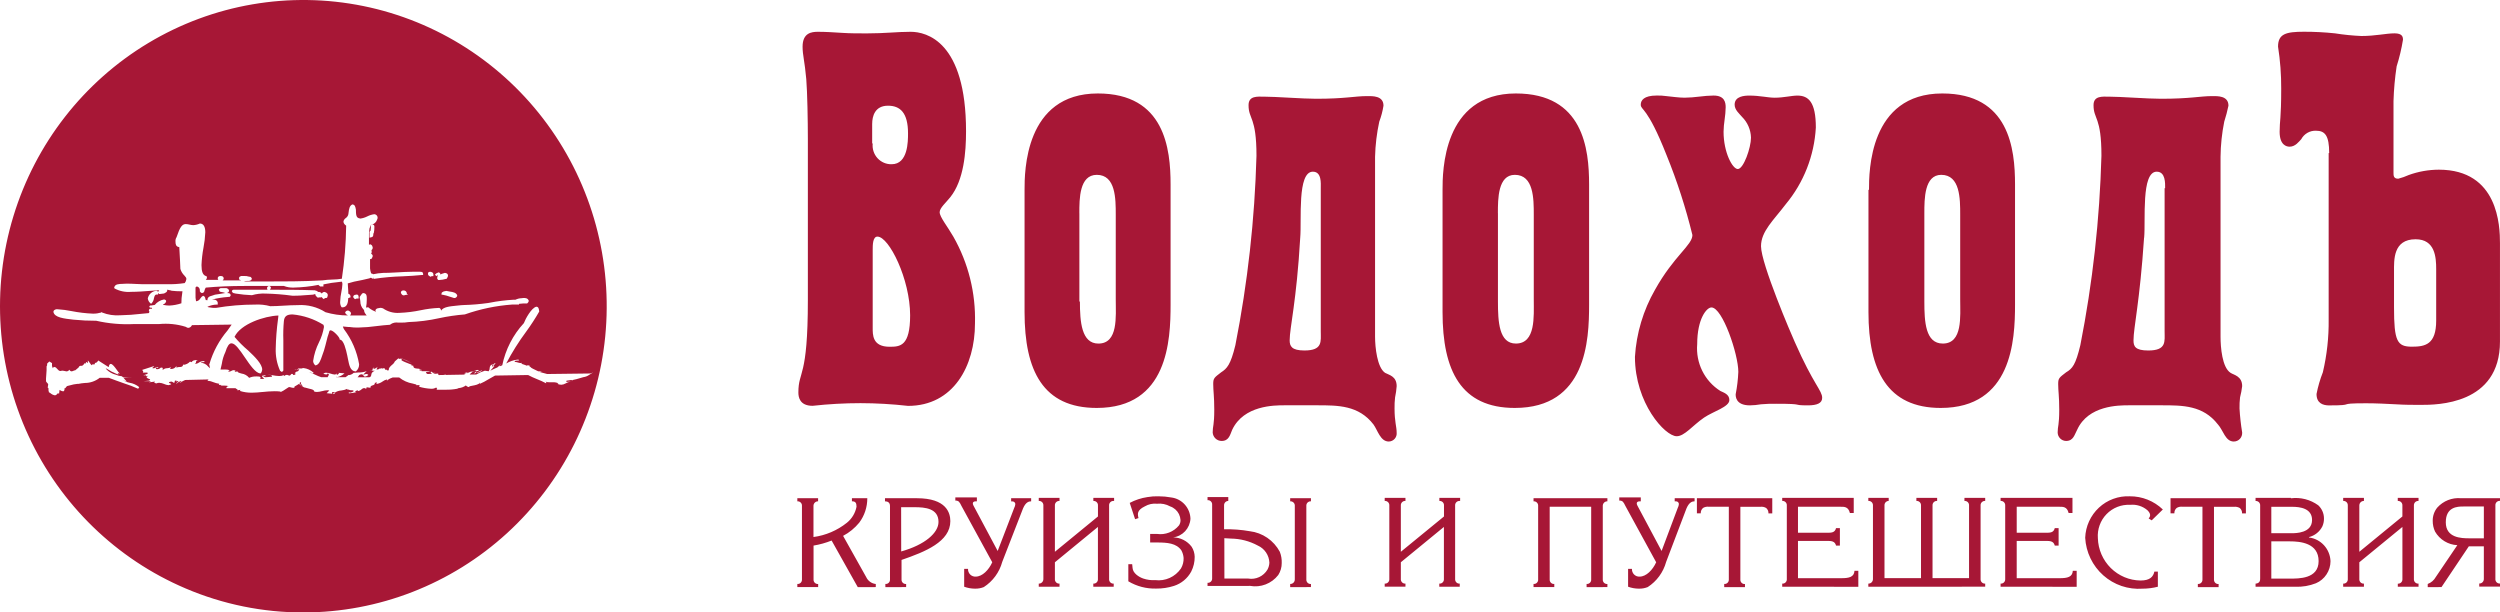 <?xml version="1.0" encoding="UTF-8"?>
<svg xmlns="http://www.w3.org/2000/svg" width="249" height="61" viewBox="0 0 249 61" fill="none">
  <path d="M18.497 58.613C11.59 55.679 6.01 50.26 2.839 43.407C-0.332 36.553 -0.867 28.755 1.338 21.526C3.542 14.296 8.33 8.152 14.77 4.286C21.211 0.419 28.845 -0.893 36.19 0.602C43.535 2.098 50.068 6.296 54.519 12.381C58.971 18.465 61.024 26.003 60.279 33.529C59.535 41.056 56.047 48.035 50.492 53.111C44.936 58.188 37.711 60.999 30.218 61C26.192 61.006 22.206 60.194 18.497 58.613ZM4.693 36.218V36.38L4.639 36.49V36.872C4.638 37.021 4.628 37.17 4.61 37.319C4.595 37.441 4.586 37.565 4.584 37.689V37.961C4.584 38.015 4.625 38.057 4.672 38.104C4.73 38.154 4.775 38.217 4.803 38.288C4.8 38.326 4.793 38.364 4.784 38.401C4.765 38.471 4.754 38.543 4.749 38.616C4.764 38.615 4.778 38.619 4.79 38.626C4.802 38.633 4.812 38.643 4.819 38.655C4.834 38.693 4.841 38.734 4.838 38.774C4.835 38.814 4.823 38.854 4.803 38.889H4.857V39.052C4.915 39.086 4.973 39.128 5.029 39.166C5.152 39.274 5.302 39.346 5.463 39.374C5.517 39.374 5.569 39.356 5.611 39.322L5.774 39.161L5.882 39.214L5.934 38.833C6.032 38.911 6.15 38.96 6.273 38.976C6.293 38.977 6.312 38.974 6.33 38.967C6.348 38.959 6.364 38.948 6.377 38.934C6.401 38.895 6.418 38.851 6.425 38.806C6.432 38.76 6.431 38.714 6.42 38.669C6.43 38.674 6.441 38.677 6.452 38.677C6.499 38.677 6.537 38.624 6.577 38.569C6.605 38.521 6.644 38.48 6.69 38.45L7.337 38.287L7.713 38.232H7.822C8.03 38.188 8.241 38.159 8.453 38.144C8.987 38.144 9.506 37.964 9.927 37.632H10.846C11.256 37.793 11.808 37.988 12.342 38.178C12.826 38.33 13.3 38.511 13.761 38.722L13.869 38.559C13.594 38.333 13.265 38.183 12.915 38.124C12.664 38.07 12.422 37.978 12.198 37.85L12.629 38.014C12.576 37.959 12.522 37.892 12.47 37.828C12.418 37.76 12.363 37.694 12.304 37.632H13.368C12.995 37.634 12.623 37.616 12.252 37.577L12.139 37.477L11.814 37.422C11.726 37.389 11.636 37.357 11.552 37.327C11.206 37.244 10.889 37.071 10.632 36.823L10.524 36.661C10.66 36.73 10.791 36.806 10.918 36.89C11.04 36.977 11.172 37.047 11.312 37.099C11.475 37.183 11.644 37.256 11.817 37.315L11.733 37.202H11.754H11.762L11.709 37.148L11.871 37.202H11.929C11.818 37.092 11.719 36.971 11.634 36.84C11.431 36.56 11.202 36.246 11.029 36.246C10.95 36.246 10.897 36.308 10.848 36.438C10.864 36.456 10.871 36.467 10.87 36.478C10.868 36.489 10.857 36.499 10.84 36.511C10.824 36.523 10.809 36.535 10.795 36.548C10.518 36.38 10.179 36.162 9.786 35.905L9.744 35.877L9.77 35.895V35.949L9.716 36.003L9.609 36.111C9.58 36.133 9.544 36.143 9.508 36.139C9.476 36.139 9.447 36.139 9.447 36.166V36.276C9.419 36.288 9.389 36.293 9.359 36.292H9.267C9.236 36.288 9.205 36.295 9.178 36.313C9.152 36.33 9.133 36.356 9.124 36.386C9.112 36.386 9.077 36.334 9.019 36.254L8.948 36.151C8.865 36.03 8.785 35.917 8.753 35.917C8.746 35.917 8.74 35.926 8.74 35.945C8.758 36.018 8.763 36.094 8.757 36.169C8.748 36.169 8.738 36.158 8.726 36.144C8.709 36.12 8.687 36.099 8.662 36.084C8.636 36.069 8.608 36.059 8.579 36.055L8.525 36.217C8.501 36.197 8.472 36.185 8.441 36.181C8.411 36.181 8.395 36.207 8.374 36.245C8.346 36.298 8.305 36.343 8.256 36.377C8.239 36.396 8.219 36.411 8.196 36.421C8.174 36.431 8.149 36.436 8.124 36.436C8.106 36.437 8.087 36.437 8.069 36.436C8.05 36.434 8.03 36.434 8.011 36.436C7.956 36.436 7.896 36.457 7.821 36.609L7.496 36.881C7.428 36.886 7.362 36.905 7.302 36.937C7.248 36.965 7.19 36.982 7.13 36.987C7.048 36.987 6.976 36.935 6.904 36.825C6.874 36.876 6.832 36.918 6.781 36.947C6.73 36.976 6.672 36.99 6.614 36.989C6.545 36.982 6.477 36.968 6.411 36.946C6.348 36.929 6.283 36.919 6.218 36.916C6.196 36.915 6.174 36.918 6.152 36.924C6.111 36.942 6.066 36.952 6.021 36.953C5.883 36.953 5.791 36.851 5.674 36.719C5.637 36.68 5.601 36.639 5.56 36.597L5.394 36.548C5.392 36.546 5.389 36.544 5.386 36.542C5.383 36.541 5.379 36.54 5.376 36.54C5.355 36.54 5.334 36.571 5.313 36.603C5.292 36.635 5.271 36.668 5.25 36.668C5.244 36.667 5.238 36.664 5.233 36.66V36.548L5.18 36.494V36.164L4.91 36.002L4.693 36.218ZM33.13 39.214H33.236L33.182 39.268C33.228 39.255 33.272 39.237 33.314 39.214H33.341H33.334H33.32C33.347 39.195 33.361 39.176 33.361 39.158C33.361 39.15 33.359 39.142 33.356 39.135C33.352 39.127 33.348 39.121 33.341 39.115C33.531 38.983 33.753 38.907 33.982 38.894C34.19 38.873 34.392 38.818 34.583 38.732L34.637 38.842L34.743 38.788C34.797 38.87 34.903 38.87 35.006 38.87C35.108 38.87 35.202 38.87 35.229 38.951C35.127 39.039 35 39.092 34.867 39.105C34.849 39.106 34.831 39.102 34.815 39.094C34.81 39.091 34.805 39.086 34.801 39.08C34.798 39.074 34.797 39.067 34.797 39.06C34.743 39.097 34.717 39.125 34.722 39.143C34.727 39.162 34.76 39.171 34.822 39.171C35.051 39.154 35.278 39.117 35.5 39.06C35.414 39.045 35.368 39.028 35.368 39.006C35.368 38.983 35.48 38.918 35.572 38.881C35.606 38.866 35.638 38.854 35.659 38.844L35.605 38.952C35.758 38.947 35.903 38.884 36.012 38.776C36.078 38.707 36.166 38.663 36.261 38.651C36.336 38.657 36.408 38.686 36.467 38.734L36.52 38.571L36.898 38.625C36.87 38.462 36.995 38.419 37.114 38.381C37.234 38.342 37.356 38.299 37.331 38.136C37.386 38.111 37.444 38.095 37.503 38.089C37.522 38.089 37.534 38.094 37.539 38.104C37.545 38.116 37.539 38.137 37.52 38.169C37.502 38.2 37.503 38.194 37.497 38.206C37.49 38.218 37.469 38.244 37.471 38.248C37.478 38.25 37.484 38.25 37.49 38.248C37.72 38.212 37.938 38.121 38.126 37.983C38.243 37.895 38.377 37.833 38.52 37.801C38.539 37.801 38.558 37.806 38.574 37.816L38.52 37.87L38.629 37.925L38.575 37.87L38.587 37.862C38.745 37.743 38.923 37.654 39.112 37.597H39.76C40.153 37.913 40.62 38.122 41.116 38.205C41.247 38.238 41.371 38.271 41.486 38.305L41.432 38.36H41.809C41.789 38.381 41.774 38.407 41.764 38.435C41.755 38.463 41.752 38.493 41.755 38.523C42.141 38.634 42.538 38.7 42.938 38.722C43.12 38.733 43.302 38.686 43.457 38.588C43.45 38.61 43.474 38.638 43.497 38.667C43.521 38.697 43.555 38.736 43.543 38.767C43.532 38.797 43.48 38.82 43.386 38.833C43.556 38.816 43.742 38.815 43.867 38.815H44.114H44.388C44.773 38.823 45.159 38.791 45.538 38.719L45.647 38.666L45.706 38.654C45.956 38.629 46.196 38.538 46.401 38.389C46.441 38.436 46.491 38.475 46.547 38.503C46.602 38.531 46.663 38.548 46.725 38.552C46.723 38.547 46.722 38.541 46.722 38.535C46.722 38.53 46.723 38.524 46.725 38.519C46.754 38.47 46.892 38.444 47.068 38.413C47.341 38.362 47.68 38.299 47.802 38.116C47.828 38.144 47.802 38.17 47.783 38.191C47.763 38.213 47.763 38.211 47.764 38.218C47.766 38.224 47.779 38.226 47.802 38.226C48.096 38.099 48.379 37.95 48.65 37.779C48.865 37.646 49.088 37.522 49.306 37.407L52.598 37.353C52.888 37.506 53.185 37.643 53.489 37.763C53.794 37.882 54.092 38.018 54.381 38.171C54.389 38.171 54.397 38.169 54.403 38.163C54.409 38.158 54.413 38.15 54.414 38.142C54.416 38.113 54.408 38.085 54.392 38.061C54.376 38.037 54.353 38.019 54.326 38.01C54.454 38.058 54.59 38.08 54.727 38.075H54.908H55.079C55.266 38.066 55.452 38.102 55.623 38.179L55.514 38.234C55.638 38.287 55.772 38.317 55.908 38.321C56.059 38.314 56.206 38.268 56.334 38.189C56.543 38.074 56.771 37.998 57.006 37.965C56.943 37.969 56.881 37.979 56.821 37.994C56.726 38.016 56.63 38.03 56.533 38.035C56.444 38.035 56.394 38.011 56.377 37.962C56.405 37.931 56.444 37.912 56.486 37.908C56.549 37.904 56.612 37.894 56.673 37.88C56.735 37.864 56.798 37.855 56.861 37.852C56.891 37.848 56.921 37.851 56.949 37.861C56.977 37.87 57.003 37.886 57.024 37.906V37.852C57.289 37.801 57.55 37.734 57.806 37.651L58.049 37.58L58.121 37.561C58.309 37.536 58.489 37.467 58.647 37.361L59.078 37.089C59.035 37.111 58.991 37.129 58.946 37.144C58.901 37.158 58.857 37.177 58.815 37.198L54.498 37.252C54.367 37.224 54.225 37.183 54.092 37.142C53.959 37.101 53.829 37.063 53.698 37.035H53.76C53.808 37.035 53.854 37.035 53.891 37.035C53.928 37.035 53.953 37.035 53.961 37.023C53.881 36.995 53.797 36.979 53.713 36.977C53.68 36.977 53.647 36.98 53.615 36.986L53.363 36.864C53.18 36.782 53.001 36.689 52.827 36.588H52.935C52.834 36.553 52.732 36.512 52.73 36.471C52.73 36.454 52.743 36.44 52.773 36.424C52.715 36.401 52.653 36.387 52.591 36.383C52.541 36.385 52.493 36.399 52.45 36.424C52.412 36.393 52.367 36.373 52.319 36.364C52.273 36.352 52.23 36.336 52.187 36.316C52.187 36.316 52.181 36.316 52.169 36.309C52.114 36.295 51.964 36.258 51.938 36.189C51.934 36.178 51.933 36.165 51.935 36.154C51.937 36.142 51.942 36.131 51.95 36.121C51.919 36.148 51.879 36.161 51.838 36.158C51.754 36.152 51.671 36.134 51.591 36.107C51.487 36.071 51.379 36.05 51.269 36.044C51.263 36.034 51.26 36.022 51.26 36.01C51.26 35.998 51.263 35.986 51.269 35.975C51.298 35.924 51.42 35.918 51.532 35.913C51.615 35.913 51.688 35.905 51.695 35.88C51.701 35.855 51.686 35.849 51.654 35.826C51.614 35.82 51.574 35.818 51.533 35.818C51.138 35.865 50.757 35.998 50.416 36.206C51 35.09 51.67 34.023 52.42 33.013C52.884 32.377 53.313 31.716 53.705 31.033C53.702 30.924 53.682 30.816 53.643 30.713C53.629 30.665 53.599 30.622 53.559 30.592C53.518 30.562 53.468 30.547 53.418 30.548C52.931 30.658 52.333 31.761 52.178 32.183C51.093 33.356 50.348 34.809 50.025 36.381H50.017C49.936 36.43 49.847 36.465 49.754 36.486C49.754 36.421 49.81 36.376 49.854 36.34C49.899 36.304 49.915 36.291 49.915 36.268C49.856 36.325 49.794 36.379 49.73 36.429C49.662 36.481 49.599 36.537 49.538 36.596C49.262 36.707 49.036 36.822 48.836 36.924L49.267 36.431C49.222 36.468 49.165 36.487 49.107 36.485L49.37 36.16C49.1 36.214 49.1 36.377 49.1 36.485C49.065 36.485 49.029 36.485 48.992 36.485L49.1 36.267C48.802 36.367 48.789 36.505 48.773 36.665C48.772 36.777 48.736 36.886 48.669 36.977L48.291 36.922C47.99 37.015 47.7 37.143 47.428 37.303H46.78C46.928 37.109 47.138 36.975 47.374 36.922C47.384 36.928 47.392 36.935 47.398 36.944C47.404 36.954 47.407 36.964 47.408 36.975C47.408 37.043 47.285 37.127 47.22 37.172C47.205 37.18 47.191 37.19 47.178 37.202C47.19 37.202 47.202 37.2 47.212 37.195C47.253 37.185 47.302 37.176 47.358 37.163C47.6 37.113 47.934 37.046 48.015 36.869L47.421 37.141C47.396 37.079 47.392 37.036 47.409 37.008C47.427 36.98 47.478 36.966 47.532 36.958C47.586 36.95 47.663 36.938 47.691 36.869C47.656 36.852 47.618 36.842 47.579 36.843C47.475 36.852 47.374 36.882 47.282 36.932C47.175 36.988 47.057 37.021 46.937 37.031L46.99 36.978C46.779 37.057 46.683 37.1 46.596 37.14L46.465 37.198C46.482 37.186 46.569 37.137 46.569 37.087L46.3 37.141C46.276 37.165 46.267 37.182 46.271 37.194C46.275 37.206 46.292 37.21 46.321 37.21C46.35 37.209 46.379 37.206 46.408 37.202H46.46C46.395 37.231 46.313 37.264 46.197 37.311L44.366 37.344L44.407 37.304H44.392C44.337 37.302 44.282 37.316 44.236 37.345L43.71 37.356C43.699 37.345 43.687 37.335 43.675 37.325C43.639 37.298 43.618 37.282 43.647 37.213H43.626H43.546C43.429 37.214 43.313 37.223 43.198 37.239V37.23C43.198 37.219 43.191 37.203 43.172 37.181L43.222 37.19L43.383 37.136H43.12L43.051 37.072C43.033 37.058 43.016 37.042 42.999 37.026C42.923 37.026 42.888 37.034 42.88 37.051C42.872 37.068 42.897 37.095 42.925 37.125L42.935 37.136H42.891L42.944 37.144C42.974 37.17 42.993 37.206 42.999 37.244C42.971 37.236 42.94 37.232 42.91 37.233C42.866 37.233 42.822 37.237 42.779 37.243C42.735 37.248 42.691 37.252 42.648 37.252C42.537 37.252 42.479 37.217 42.46 37.136C42.431 37.107 42.419 37.084 42.425 37.069C42.432 37.055 42.507 37.036 42.588 37.031C42.675 37.038 42.763 37.018 42.838 36.973H42.029L41.983 36.965L42.029 36.919H42.012C41.924 36.926 41.837 36.906 41.76 36.864C41.76 36.822 41.783 36.8 41.829 36.8C41.899 36.808 41.967 36.83 42.029 36.864C41.899 36.762 41.738 36.709 41.574 36.714C41.355 36.694 41.164 36.675 41.164 36.426C41.09 36.422 41.017 36.404 40.949 36.372L41.003 36.319L40.841 36.264C40.079 35.979 39.983 35.893 39.978 35.853C39.978 35.835 39.989 35.824 40.003 35.814C40.018 35.803 40.025 35.796 40.024 35.786C40.023 35.775 40.015 35.767 39.995 35.754C39.973 35.742 39.949 35.73 39.926 35.721C39.883 35.735 39.839 35.742 39.794 35.742C39.742 35.742 39.702 35.727 39.693 35.704C39.684 35.68 39.693 35.678 39.703 35.665L39.328 35.993C39.267 36.133 39.169 36.253 39.044 36.34C38.861 36.505 38.671 36.674 38.733 36.871C38.696 36.884 38.657 36.892 38.617 36.893C38.589 36.895 38.562 36.886 38.54 36.869C38.532 36.862 38.526 36.854 38.523 36.844C38.519 36.835 38.517 36.825 38.517 36.815C38.489 36.826 38.459 36.832 38.429 36.833C38.367 36.833 38.353 36.795 38.339 36.755C38.324 36.715 38.31 36.67 38.241 36.67C38.149 36.682 38.059 36.713 37.979 36.761C37.979 36.727 37.998 36.714 38.029 36.696C38.05 36.683 38.07 36.669 38.088 36.652H38.08C37.892 36.652 37.872 36.726 37.872 36.758L37.818 36.649C37.824 36.658 37.826 36.668 37.826 36.678C37.826 36.688 37.824 36.698 37.818 36.706C37.776 36.776 37.586 36.812 37.495 36.812L37.604 36.54C37.485 36.655 37.334 36.731 37.172 36.758L37.281 36.596C37.104 36.673 37.105 36.747 37.105 36.808C37.108 36.821 37.107 36.834 37.104 36.847C37.101 36.859 37.095 36.871 37.087 36.881C37.058 36.91 36.986 36.922 36.849 36.922H37.334C37.021 37.061 36.999 37.203 36.98 37.329C36.977 37.401 36.95 37.468 36.903 37.522L36.795 37.576H35.613C35.679 37.513 35.734 37.439 35.774 37.357C35.847 37.312 35.928 37.284 36.014 37.278C36.052 37.28 36.089 37.292 36.121 37.313C36.154 37.334 36.18 37.364 36.197 37.398C36.238 37.457 36.279 37.512 36.359 37.512C36.481 37.492 36.595 37.436 36.686 37.351C36.665 37.318 36.635 37.291 36.601 37.273C36.566 37.255 36.528 37.247 36.489 37.248C36.385 37.254 36.285 37.289 36.2 37.351C36.2 37.268 36.322 37.156 36.43 37.057L36.524 36.969C36.247 37.061 35.956 37.106 35.664 37.101C35.537 37.102 35.41 37.112 35.284 37.132H35.23C35.103 37.257 34.939 37.337 34.763 37.36C34.739 37.36 34.715 37.356 34.692 37.349C34.692 37.378 34.645 37.409 34.584 37.446C34.526 37.481 34.471 37.522 34.421 37.568H33.502V37.514C33.518 37.528 33.536 37.54 33.556 37.547C33.577 37.555 33.598 37.558 33.62 37.557C33.877 37.492 34.114 37.365 34.311 37.186L33.718 37.132C33.743 37.145 33.754 37.16 33.754 37.177C33.754 37.231 33.651 37.301 33.556 37.349L33.503 37.188C33.493 37.225 33.47 37.257 33.438 37.278C33.406 37.3 33.368 37.308 33.33 37.303C33.205 37.292 33.082 37.265 32.964 37.222L32.935 37.214C32.794 37.163 32.646 37.133 32.495 37.124C32.442 37.12 32.388 37.128 32.338 37.148C32.288 37.169 32.244 37.2 32.208 37.24C32.258 37.243 32.309 37.253 32.356 37.271C32.398 37.287 32.443 37.296 32.487 37.299C32.521 37.298 32.553 37.286 32.58 37.266C32.608 37.246 32.628 37.218 32.639 37.186C32.706 37.214 32.744 37.244 32.754 37.283C32.765 37.321 32.732 37.396 32.694 37.451C32.666 37.484 32.647 37.524 32.639 37.567H31.991C31.786 37.5 31.587 37.418 31.395 37.321C31.204 37.226 31.006 37.144 30.803 37.077C30.883 37.081 30.96 37.103 31.031 37.141C31.077 37.167 31.129 37.182 31.182 37.188L31.234 37.133L31.236 37.129L31.234 37.124C30.959 36.867 30.61 36.704 30.237 36.658C30.172 36.657 30.108 36.671 30.049 36.701C29.961 36.701 29.856 36.701 29.724 36.701C29.695 36.717 29.667 36.735 29.641 36.755C29.597 36.796 29.54 36.821 29.48 36.825C29.453 36.826 29.426 36.822 29.4 36.813C29.361 36.832 29.343 36.845 29.344 36.851C29.345 36.856 29.344 36.851 29.36 36.851C29.428 36.844 29.496 36.833 29.563 36.817L29.687 36.795C29.73 36.786 29.776 36.778 29.818 36.771C29.712 36.982 29.674 36.987 29.617 36.994C29.561 37 29.495 37.008 29.341 37.191H29.4L29.454 37.246L29.4 37.3C29.353 37.328 29.301 37.346 29.247 37.353C29.209 37.353 29.198 37.331 29.185 37.304V37.295C29.178 37.276 29.165 37.26 29.148 37.25C29.13 37.239 29.11 37.235 29.09 37.238C29.069 37.238 29.047 37.241 29.026 37.246C28.939 37.36 28.875 37.413 28.815 37.413C28.778 37.41 28.742 37.397 28.712 37.376H28.702C28.66 37.351 28.612 37.337 28.564 37.335C28.455 37.346 28.352 37.392 28.272 37.467V37.357C28.125 37.426 27.965 37.458 27.803 37.453C27.567 37.444 27.331 37.415 27.1 37.365C26.962 37.34 26.831 37.316 26.706 37.303C26.744 37.322 26.787 37.333 26.83 37.333C26.919 37.344 27.03 37.359 27.073 37.421C27.082 37.436 27.088 37.452 27.09 37.47C27.092 37.487 27.09 37.505 27.084 37.522L26.437 37.576C26.406 37.556 26.372 37.542 26.337 37.535C26.284 37.519 26.229 37.504 26.225 37.477C26.221 37.449 26.24 37.438 26.276 37.413L26.493 37.467L26.379 37.361C26.211 37.38 26.116 37.414 26.106 37.463C26.095 37.512 26.165 37.596 26.249 37.671C26.275 37.695 26.301 37.719 26.325 37.743H25.894C25.927 37.718 25.95 37.681 25.957 37.64C25.952 37.595 25.929 37.554 25.894 37.526C25.785 37.5 25.674 37.489 25.562 37.492C25.305 37.481 25.05 37.529 24.814 37.633C24.626 37.399 24.356 37.247 24.06 37.207C23.811 37.138 23.614 37.083 23.627 36.942C23.617 36.969 23.599 36.992 23.575 37.007C23.552 37.023 23.524 37.032 23.495 37.031C23.448 37.029 23.403 37.013 23.364 36.986L23.473 36.932C23.411 36.892 23.34 36.87 23.267 36.868C23.186 36.872 23.107 36.899 23.04 36.945H23.03C22.974 36.985 22.907 37.009 22.839 37.015C22.796 37.014 22.754 37.002 22.718 36.978L22.878 36.869C22.723 36.821 22.561 36.798 22.398 36.802C22.319 36.802 22.24 36.802 22.165 36.808C22.09 36.815 22.025 36.808 21.96 36.808C22.003 36.635 22.048 36.438 22.091 36.25C22.149 35.839 22.27 35.44 22.448 35.066C22.624 34.486 22.824 34.195 23.042 34.195H23.063C23.433 34.195 23.896 34.876 24.387 35.597C24.902 36.355 25.439 37.136 25.902 37.189H25.956L26.01 37.134C26.068 37.036 26.105 36.927 26.116 36.813C26.116 36.262 25.392 35.541 24.715 34.907C24.226 34.495 23.773 34.043 23.361 33.554V33.546C23.97 32.261 26.333 31.475 27.732 31.424C27.718 31.545 27.703 31.668 27.689 31.797C27.558 32.757 27.482 33.723 27.463 34.692C27.433 35.46 27.581 36.225 27.895 36.926C28.001 37.032 28.055 37.034 28.055 37.034C28.083 37.031 28.11 37.022 28.134 37.007C28.158 36.993 28.178 36.974 28.194 36.95C28.21 36.927 28.22 36.901 28.225 36.873C28.23 36.845 28.228 36.817 28.221 36.79C28.22 36.78 28.22 36.77 28.221 36.761V33.876C28.199 33.24 28.217 32.603 28.275 31.969C28.326 31.498 28.568 31.317 29.139 31.317C30.229 31.418 31.282 31.772 32.214 32.351C32.246 32.419 32.264 32.493 32.267 32.569C32.179 33.1 32.011 33.615 31.77 34.096C31.478 34.679 31.281 35.306 31.188 35.953C31.194 36.096 31.251 36.231 31.349 36.335L31.402 36.388H31.456C31.793 36.304 31.93 35.892 32.105 35.372C32.155 35.225 32.205 35.074 32.266 34.917C32.365 34.594 32.451 34.254 32.528 33.945C32.584 33.683 32.659 33.426 32.752 33.175C32.805 32.903 32.861 32.903 32.913 32.903H32.939C33.188 32.903 33.831 33.581 33.831 33.778V33.833H33.885C34.228 33.89 34.45 34.761 34.588 35.413C34.61 35.517 34.63 35.621 34.65 35.724C34.781 36.386 34.885 36.946 35.397 36.993H35.443C35.548 36.908 35.631 36.8 35.688 36.677C35.744 36.554 35.771 36.42 35.768 36.284C35.554 35.012 35.037 33.812 34.261 32.788C34.211 32.703 34.174 32.611 34.152 32.516C34.213 32.519 34.274 32.525 34.335 32.535C34.454 32.555 34.574 32.566 34.695 32.569H34.801C35.105 32.616 35.413 32.634 35.72 32.623C36.33 32.61 36.939 32.56 37.542 32.474C37.98 32.422 38.394 32.374 38.797 32.35H38.851L38.905 32.296C39.127 32.148 39.397 32.089 39.66 32.132H39.931C40.183 32.14 40.436 32.121 40.685 32.078C41.712 32.045 42.734 31.915 43.738 31.691C44.582 31.51 45.438 31.384 46.298 31.316C47.814 30.781 49.392 30.451 50.993 30.334H51.693V30.263C51.837 30.241 51.981 30.228 52.126 30.224H52.503L52.556 30.171C52.59 30.145 52.617 30.112 52.636 30.074C52.655 30.035 52.665 29.994 52.666 29.951C52.556 29.679 52.338 29.679 52.127 29.679L51.944 29.702C51.734 29.709 51.528 29.76 51.339 29.852C51.277 29.852 51.207 29.852 51.152 29.852C50.351 29.897 49.553 29.998 48.765 30.153L48.617 30.179C47.811 30.293 47 30.361 46.187 30.382L45.924 30.397C45.773 30.415 45.623 30.428 45.48 30.443C44.768 30.515 44.153 30.576 43.928 30.94C43.929 30.884 43.915 30.829 43.886 30.78C43.857 30.732 43.815 30.694 43.765 30.668H43.712C43.108 30.695 42.508 30.772 41.917 30.896C41.211 31.046 40.493 31.134 39.772 31.162C39.196 31.202 38.623 31.044 38.147 30.713C38.061 30.678 37.97 30.66 37.878 30.659C37.831 30.673 37.784 30.682 37.736 30.687C37.594 30.707 37.432 30.729 37.391 30.931C37.392 30.942 37.394 30.952 37.399 30.961C37.404 30.971 37.411 30.979 37.419 30.985C37.427 30.992 37.434 31 37.439 31.01C37.443 31.019 37.446 31.029 37.447 31.04H37.427C37.179 30.957 36.949 30.829 36.746 30.663L36.693 30.609H36.639C36.577 30.608 36.515 30.618 36.456 30.638C36.507 30.376 36.532 30.109 36.531 29.842C36.531 29.812 36.531 29.781 36.531 29.751C36.531 29.498 36.541 29.236 36.205 29.189C36.083 29.189 36.023 29.28 35.931 29.421C35.901 29.464 35.868 29.516 35.828 29.57V29.678C35.862 29.786 35.882 29.899 35.889 30.012C35.885 30.313 35.998 30.604 36.205 30.821L36.259 30.875C36.264 31.027 36.321 31.172 36.421 31.286L36.476 31.367L36.53 31.42H34.856L34.91 31.369C34.913 31.339 34.922 31.311 34.938 31.286C34.952 31.261 34.962 31.233 34.965 31.204C34.953 31.151 34.929 31.102 34.893 31.061C34.858 31.02 34.812 30.989 34.761 30.971C34.737 30.962 34.715 30.948 34.696 30.931H34.681C34.612 30.92 34.541 30.936 34.483 30.977C34.425 31.017 34.385 31.079 34.371 31.148C34.413 31.247 34.49 31.326 34.587 31.369L34.639 31.419C33.889 31.417 33.142 31.309 32.422 31.098C31.602 30.575 30.639 30.327 29.671 30.39C29.171 30.39 28.683 30.419 28.213 30.446C27.762 30.472 27.337 30.497 26.918 30.497C26.426 30.363 25.916 30.308 25.407 30.336C24.105 30.337 22.806 30.446 21.522 30.663C21.287 30.677 21.051 30.659 20.821 30.609C20.762 30.611 20.704 30.592 20.659 30.554C20.948 30.419 21.261 30.345 21.579 30.337H21.686V30.119C21.661 30.029 21.604 29.952 21.526 29.901C21.448 29.85 21.354 29.83 21.262 29.843H21.177H21.093C21.619 29.704 22.158 29.616 22.701 29.578L22.819 29.568H22.873L22.927 29.513L22.98 29.403C22.927 29.186 22.762 29.186 22.602 29.186L22.648 29.163C22.691 29.149 22.73 29.123 22.76 29.089C22.789 29.054 22.809 29.012 22.818 28.967C22.81 28.91 22.787 28.856 22.749 28.812C22.712 28.769 22.662 28.737 22.608 28.722L22.548 28.695H21.954C21.954 28.715 21.939 28.72 21.918 28.727C21.887 28.735 21.859 28.752 21.837 28.776C21.816 28.799 21.801 28.828 21.794 28.86C21.87 29.052 21.893 29.053 21.938 29.057C21.963 29.058 21.987 29.065 22.01 29.076C22.156 29.093 22.3 29.129 22.437 29.183C22.275 29.219 22.043 29.254 21.818 29.287C21.677 29.307 21.539 29.328 21.416 29.348C21.314 29.39 21.208 29.426 21.101 29.454C20.889 29.513 20.735 29.557 20.661 29.784C20.661 29.837 20.661 29.891 20.713 29.893H20.499C20.47 29.833 20.451 29.77 20.441 29.704C20.421 29.604 20.407 29.529 20.23 29.458C20.116 29.519 20.022 29.611 19.956 29.723C19.914 29.802 19.852 29.869 19.777 29.919C19.703 29.968 19.617 29.998 19.528 30.007C19.476 29.775 19.458 29.536 19.474 29.299V28.645C19.528 28.536 19.581 28.536 19.635 28.536C19.716 28.559 19.787 28.609 19.837 28.679C19.886 28.748 19.91 28.833 19.905 28.918V29.025L19.945 29.072C19.963 29.104 19.989 29.131 20.019 29.152C20.05 29.172 20.085 29.185 20.122 29.19C20.323 29.149 20.343 29.05 20.364 28.955C20.369 28.924 20.378 28.893 20.391 28.864C20.412 28.784 20.449 28.71 20.499 28.645C21.681 28.536 22.97 28.482 24.33 28.482H26.773H26.802C26.794 28.482 26.598 28.514 26.598 28.695C26.595 28.725 26.598 28.755 26.607 28.783C26.616 28.811 26.632 28.837 26.652 28.858H23.255C23.213 28.86 23.173 28.878 23.143 28.908C23.113 28.938 23.095 28.978 23.092 29.02C23.112 29.075 23.148 29.122 23.194 29.156C23.241 29.191 23.297 29.209 23.355 29.211C23.395 29.217 23.435 29.227 23.474 29.24C24.011 29.327 24.552 29.381 25.094 29.402C25.532 29.274 25.987 29.219 26.442 29.24C27.327 29.259 28.21 29.329 29.088 29.45L29.142 29.456C29.249 29.456 29.817 29.456 30.382 29.402C30.524 29.402 30.679 29.386 30.828 29.372C30.978 29.357 31.091 29.346 31.191 29.346C31.259 29.314 31.332 29.296 31.406 29.293C31.405 29.349 31.42 29.405 31.448 29.453C31.477 29.502 31.518 29.541 31.568 29.566L31.676 29.674L31.73 29.62H31.999L32.051 29.568C32.051 29.622 32.112 29.679 32.162 29.73L32.216 29.784L32.323 29.73C32.344 29.709 32.37 29.693 32.398 29.684C32.426 29.674 32.456 29.671 32.485 29.675H32.539L32.593 29.621C32.595 29.596 32.602 29.573 32.612 29.551C32.634 29.505 32.646 29.454 32.647 29.403C32.647 29.186 32.482 29.13 32.323 29.076C32.267 29.075 32.212 29.089 32.164 29.118C32.117 29.148 32.078 29.19 32.053 29.24C32.01 29.181 31.953 29.134 31.886 29.105C31.819 29.076 31.746 29.066 31.674 29.076H31.655C31.607 28.967 31.56 28.967 31.514 28.967C31.485 28.964 31.458 28.955 31.433 28.941C31.408 28.925 31.38 28.915 31.351 28.913C29.84 28.858 28.399 28.858 26.873 28.858L26.927 28.804C26.927 28.785 26.934 28.767 26.947 28.752C26.971 28.72 26.983 28.68 26.981 28.64C26.981 28.556 26.886 28.507 26.806 28.48H26.828H28.273C28.582 28.602 28.913 28.657 29.244 28.644C30.078 28.625 30.909 28.534 31.727 28.372C31.727 28.406 31.748 28.418 31.777 28.437C31.798 28.449 31.817 28.464 31.835 28.48L31.889 28.535H32.213V28.326C32.742 28.211 33.277 28.128 33.816 28.079L34.047 28.053C34.096 28.135 34.115 28.232 34.101 28.326C34.088 28.579 34.054 28.831 34.001 29.078C33.935 29.387 33.895 29.7 33.883 30.015C33.861 30.203 33.899 30.393 33.992 30.558L34.046 30.613H34.152C34.592 30.568 34.669 30.118 34.688 29.684H34.8V29.63H34.909V29.52C34.905 29.459 34.883 29.399 34.844 29.352C34.805 29.304 34.752 29.27 34.693 29.255C34.693 29.015 34.674 28.775 34.659 28.581C34.648 28.431 34.639 28.303 34.639 28.212H34.693C35.074 28.092 35.463 27.999 35.857 27.933L36.096 27.885C36.365 27.831 36.585 27.776 36.798 27.722C36.845 27.691 36.898 27.67 36.954 27.661C36.997 27.699 37.047 27.727 37.101 27.744L37.176 27.776L37.23 27.613V27.776C38.183 27.632 39.144 27.547 40.107 27.52C40.739 27.49 41.389 27.459 42.033 27.388H42.143V27.279C42.105 27.087 42.041 27.084 41.949 27.081C41.904 27.082 41.86 27.075 41.817 27.063H41.224C40.689 27.063 39.954 27.104 39.418 27.137C39.08 27.156 38.812 27.172 38.689 27.172C38.346 27.165 38.004 27.183 37.663 27.226C37.56 27.253 37.454 27.272 37.348 27.283C37.283 27.289 37.218 27.299 37.154 27.313C37.13 27.271 37.091 27.262 37.045 27.251C37.016 27.246 36.988 27.237 36.962 27.225V27.218C36.908 27.061 36.873 26.899 36.857 26.734V25.806H36.965L37.018 25.751C37.033 25.722 37.047 25.695 37.06 25.672C37.1 25.615 37.122 25.549 37.125 25.479C37.12 25.442 37.108 25.407 37.087 25.375C37.067 25.344 37.04 25.318 37.008 25.299C36.991 25.285 36.976 25.273 36.963 25.259L37.017 25.152V24.932H36.963C37.013 24.906 37.054 24.867 37.083 24.819C37.111 24.771 37.126 24.716 37.125 24.66C37.117 24.637 37.11 24.616 37.104 24.595C37.097 24.529 37.069 24.468 37.024 24.42C36.979 24.372 36.92 24.34 36.855 24.33C36.845 24.33 36.835 24.333 36.825 24.337C36.816 24.342 36.808 24.349 36.802 24.358C36.795 24.366 36.787 24.373 36.778 24.378C36.769 24.383 36.758 24.385 36.748 24.385V23.732C36.732 23.404 36.75 23.076 36.802 22.752C36.821 22.699 36.841 22.651 36.858 22.606C36.894 22.506 36.935 22.408 36.982 22.313C36.95 22.407 36.935 22.505 36.94 22.605C36.937 22.727 36.927 22.848 36.911 22.969L36.857 23.024C36.836 23.045 36.821 23.07 36.812 23.098C36.802 23.126 36.799 23.156 36.803 23.185V23.676L37.02 23.622C37.126 23.622 37.18 23.46 37.18 23.403V23.24H37.234V23.185C37.272 23.007 37.29 22.824 37.288 22.642V22.533C37.285 22.491 37.267 22.451 37.238 22.42C37.208 22.39 37.168 22.372 37.126 22.37C37.105 22.367 37.083 22.37 37.063 22.378C37.043 22.387 37.026 22.4 37.013 22.418C37.025 22.391 37.038 22.37 37.071 22.37L37.114 22.349C37.217 22.307 37.31 22.244 37.387 22.163C37.463 22.082 37.521 21.985 37.557 21.879C37.595 21.813 37.613 21.738 37.611 21.662C37.605 21.576 37.57 21.496 37.51 21.436C37.45 21.376 37.371 21.34 37.286 21.334C37.041 21.366 36.804 21.439 36.584 21.552C36.364 21.664 36.127 21.738 35.883 21.77C35.606 21.715 35.451 21.651 35.451 21.008V20.898C35.395 20.557 35.338 20.407 35.127 20.354C34.808 20.447 34.758 20.847 34.718 21.17C34.71 21.229 34.704 21.285 34.696 21.335C34.664 21.492 34.572 21.63 34.441 21.719C34.327 21.795 34.245 21.91 34.21 22.044C34.21 22.217 34.276 22.325 34.479 22.48C34.456 24.249 34.312 26.014 34.048 27.763C33.736 27.814 33.42 27.841 33.104 27.845C32.77 27.851 32.436 27.878 32.105 27.926C30.161 28.035 28.242 28.035 26.386 28.035H24.277C24.399 27.994 24.527 27.975 24.655 27.98H24.818L24.867 27.963C24.998 27.922 25.039 27.907 25.088 27.762C25.01 27.571 24.934 27.567 24.859 27.564C24.826 27.565 24.793 27.558 24.763 27.546C24.624 27.497 24.477 27.479 24.331 27.491H24.014C23.997 27.506 23.976 27.517 23.954 27.522C23.901 27.538 23.837 27.556 23.799 27.707C23.809 27.738 23.821 27.768 23.837 27.796L23.799 27.872H23.853V27.821C23.882 27.858 23.921 27.886 23.964 27.902L24.013 27.926H22.175L22.182 27.918C22.234 27.865 22.282 27.816 22.282 27.763C22.282 27.491 22.062 27.491 21.957 27.491C21.852 27.491 21.688 27.536 21.688 27.709C21.684 27.738 21.687 27.768 21.696 27.796C21.706 27.825 21.721 27.85 21.742 27.872H20.5C20.533 27.846 20.56 27.813 20.579 27.775C20.597 27.738 20.607 27.696 20.608 27.654V27.546L20.5 27.491C20.202 27.39 20.069 27.055 20.069 26.401C20.093 25.822 20.158 25.246 20.266 24.677C20.364 24.168 20.425 23.653 20.448 23.135C20.448 22.566 20.261 22.264 19.908 22.264C19.704 22.356 19.485 22.411 19.262 22.425C19.134 22.422 19.007 22.404 18.883 22.372C18.759 22.34 18.633 22.322 18.505 22.318C18.133 22.318 17.919 22.623 17.585 23.626C17.501 23.754 17.463 23.907 17.479 24.061C17.479 24.31 17.518 24.549 17.803 24.605H17.856C17.908 25.298 17.962 26.727 17.965 26.783C18.04 27.035 18.178 27.263 18.366 27.446C18.488 27.579 18.585 27.687 18.559 27.815C18.542 27.954 18.486 28.086 18.398 28.195C17.79 28.288 17.174 28.325 16.559 28.305H14.134C13.994 28.305 13.794 28.295 13.562 28.283C13.265 28.267 12.928 28.251 12.622 28.251C12.491 28.263 12.36 28.267 12.228 28.271C11.797 28.284 11.46 28.293 11.376 28.631V28.686L11.428 28.74C11.926 29.003 12.488 29.117 13.048 29.068C13.663 29.068 14.375 29.015 15.064 28.962C15.343 28.941 15.604 28.921 15.853 28.906C15.83 28.93 15.812 28.958 15.799 28.988C15.786 29.017 15.768 29.044 15.746 29.068C15.691 29.011 15.637 28.959 15.585 28.959C15.378 28.975 15.182 29.057 15.026 29.195C14.871 29.332 14.763 29.517 14.72 29.721C14.743 29.914 14.84 30.09 14.991 30.211L15.043 30.265L15.097 30.211C15.226 30.075 15.308 29.901 15.332 29.714C15.381 29.512 15.422 29.338 15.595 29.338C15.609 29.337 15.622 29.337 15.636 29.338H15.745V29.177L15.797 29.231L15.851 29.285H15.905C15.978 29.284 16.05 29.275 16.121 29.258C16.192 29.241 16.264 29.232 16.337 29.231C16.553 29.121 16.66 29.067 16.66 28.903V28.849C16.732 28.871 16.805 28.889 16.878 28.901C16.953 28.91 17.025 28.93 17.094 28.958C17.417 28.995 17.741 29.014 18.066 29.012H18.172C18.169 29.065 18.163 29.118 18.153 29.17C18.094 29.513 18.065 29.861 18.066 30.209H18.059C17.677 30.338 17.28 30.414 16.877 30.434C16.818 30.434 16.764 30.434 16.713 30.426C16.616 30.425 16.519 30.414 16.424 30.391C16.378 30.38 16.33 30.373 16.282 30.371L16.228 30.317C16.309 30.302 16.383 30.263 16.441 30.204C16.499 30.146 16.538 30.071 16.553 29.989C16.55 29.963 16.54 29.938 16.525 29.917C16.509 29.895 16.489 29.878 16.465 29.867C16.424 29.844 16.38 29.83 16.333 29.826C15.972 29.891 15.646 30.084 15.414 30.37C15.342 30.374 15.271 30.386 15.201 30.405C15.164 30.414 15.127 30.421 15.089 30.424H14.982C14.982 30.424 14.926 30.424 14.874 30.532C14.873 30.546 14.875 30.561 14.88 30.574C14.885 30.587 14.893 30.6 14.903 30.61C14.924 30.63 14.952 30.641 14.982 30.642C15.089 30.642 15.143 30.642 15.143 30.696V30.751H14.982C14.926 30.751 14.874 30.751 14.82 30.912C14.831 30.94 14.847 30.966 14.867 30.988C14.874 30.995 14.874 30.995 14.874 31.023C14.877 31.052 14.874 31.081 14.865 31.11C14.856 31.137 14.84 31.163 14.82 31.184C14.612 31.201 14.364 31.225 14.103 31.253C13.392 31.339 12.676 31.389 11.96 31.402C11.354 31.446 10.746 31.353 10.18 31.13L10.126 31.077L10.074 31.13C9.81 31.206 9.537 31.243 9.263 31.24C8.543 31.21 7.826 31.124 7.119 30.984C6.669 30.893 6.214 30.832 5.756 30.804C5.688 30.792 5.62 30.796 5.554 30.815C5.489 30.834 5.428 30.868 5.377 30.914C5.357 30.935 5.341 30.961 5.332 30.989C5.323 31.017 5.32 31.047 5.323 31.077C5.433 31.627 6.349 31.729 7.322 31.839C8.074 31.914 8.83 31.95 9.586 31.948C10.825 32.23 12.095 32.34 13.363 32.276H15.845C16.735 32.191 17.633 32.283 18.488 32.548C18.518 32.562 18.542 32.578 18.565 32.59C18.622 32.63 18.688 32.653 18.757 32.655C18.827 32.65 18.894 32.626 18.953 32.587C19.011 32.548 19.058 32.495 19.091 32.432C19.109 32.403 19.12 32.383 19.135 32.383C19.778 32.383 20.432 32.37 21.065 32.357C21.722 32.342 22.393 32.329 23.074 32.329C22.999 32.453 22.85 32.657 22.661 32.917C21.834 33.888 21.221 35.024 20.861 36.251H20.855H20.826C20.811 36.255 20.795 36.258 20.779 36.259L20.861 36.3V36.408C20.864 36.44 20.872 36.471 20.883 36.501C20.901 36.559 20.912 36.619 20.915 36.68C20.857 36.632 20.802 36.581 20.75 36.527C20.66 36.411 20.546 36.315 20.417 36.246C20.287 36.178 20.145 36.138 19.998 36.129C20.022 36.083 20.13 36.076 20.222 36.071C20.314 36.066 20.369 36.063 20.377 36.036C20.385 36.01 20.364 35.998 20.323 35.968C20.139 35.957 19.958 36.009 19.807 36.115C19.691 36.2 19.55 36.244 19.406 36.239C19.441 36.222 19.47 36.196 19.49 36.164C19.511 36.131 19.522 36.093 19.523 36.055C19.537 35.969 19.549 35.889 19.73 35.857H19.7C19.298 35.857 19.188 35.914 19.083 36.072L18.923 36.019C18.762 36.193 18.547 36.305 18.313 36.335L18.274 36.344V36.237C18.204 36.548 18.069 36.552 17.898 36.553C17.786 36.549 17.674 36.571 17.572 36.619V36.454C17.52 36.541 17.448 36.614 17.362 36.666C17.276 36.718 17.178 36.748 17.078 36.752C17.026 36.752 16.975 36.743 16.926 36.726L17.034 36.564C16.917 36.632 16.787 36.67 16.652 36.674C16.494 36.67 16.341 36.728 16.224 36.836C16.22 36.837 16.216 36.836 16.212 36.834C16.208 36.833 16.204 36.831 16.201 36.828C16.192 36.815 16.201 36.79 16.201 36.762C16.201 36.734 16.223 36.677 16.201 36.648C16.186 36.634 16.169 36.624 16.151 36.618C16.132 36.612 16.112 36.611 16.093 36.613C16.063 36.613 16.033 36.616 16.003 36.62C15.96 36.669 15.906 36.708 15.846 36.734C15.786 36.761 15.721 36.774 15.656 36.772C15.605 36.776 15.556 36.76 15.518 36.727C15.518 36.684 15.553 36.604 15.623 36.604C15.643 36.604 15.662 36.61 15.679 36.62H15.703C15.696 36.627 15.69 36.635 15.686 36.643C15.682 36.652 15.68 36.662 15.679 36.672L15.787 36.564C15.755 36.558 15.722 36.555 15.69 36.555C15.618 36.555 15.548 36.577 15.49 36.619C15.43 36.66 15.359 36.682 15.286 36.681C15.255 36.681 15.224 36.678 15.193 36.673C15.19 36.67 15.187 36.667 15.185 36.663C15.184 36.659 15.183 36.655 15.183 36.65C15.183 36.628 15.213 36.604 15.248 36.575C15.292 36.543 15.329 36.502 15.356 36.456L14.174 36.837C14.175 36.855 14.18 36.872 14.188 36.888C14.196 36.904 14.207 36.918 14.221 36.929C14.259 36.97 14.294 37.007 14.227 37.109H14.658C14.699 37.129 14.719 37.152 14.717 37.176C14.717 37.246 14.498 37.308 14.356 37.359L14.281 37.382H14.551V37.477L14.766 37.422C14.66 37.487 14.607 37.543 14.611 37.589C14.615 37.636 14.715 37.687 14.803 37.722C14.891 37.756 14.949 37.776 14.95 37.813C14.951 37.85 14.909 37.876 14.819 37.914C14.715 37.916 14.612 37.926 14.51 37.945C14.434 37.959 14.357 37.967 14.28 37.969H15.039C14.971 38.014 14.898 38.051 14.821 38.078C14.827 38.077 14.833 38.077 14.838 38.078C14.912 38.076 14.986 38.068 15.059 38.053C15.139 38.038 15.22 38.028 15.302 38.026L15.409 37.971C15.407 37.987 15.402 38.002 15.393 38.015C15.377 38.043 15.36 38.075 15.374 38.104C15.389 38.133 15.457 38.17 15.571 38.189C15.662 38.147 15.76 38.126 15.859 38.126C16.025 38.135 16.188 38.174 16.34 38.24L16.381 38.258C16.498 38.312 16.624 38.346 16.752 38.357C16.772 38.359 16.792 38.359 16.811 38.357C16.972 38.316 17.048 38.283 17.051 38.254C17.053 38.224 16.999 38.207 16.944 38.185C16.889 38.162 16.825 38.138 16.825 38.106C16.825 38.075 16.855 38.059 16.919 38.031C16.963 38.019 17.007 38.011 17.052 38.007C17.081 38.004 17.11 38.008 17.138 38.019C17.166 38.029 17.19 38.045 17.211 38.067C17.231 38.088 17.256 38.104 17.284 38.114C17.311 38.124 17.341 38.129 17.37 38.126L17.424 37.909H17.584C17.583 37.926 17.581 37.943 17.577 37.959C17.573 37.975 17.573 37.992 17.577 38.008C17.596 38.008 17.616 37.99 17.642 37.963C17.673 37.958 17.704 37.956 17.735 37.955C17.761 37.955 17.774 37.955 17.777 37.967C17.78 37.979 17.747 38.012 17.701 38.049C17.63 38.106 17.543 38.182 17.58 38.23C17.697 38.092 17.856 37.996 18.032 37.958C18.046 37.956 18.059 37.956 18.073 37.958L18.074 37.965L18.073 37.971C18.073 38.004 17.985 38.065 17.925 38.104C17.905 38.116 17.887 38.13 17.87 38.148C17.901 38.142 17.931 38.132 17.96 38.118C18.109 38.008 18.272 37.916 18.444 37.847L20.766 37.792L20.658 37.954C20.692 37.939 20.729 37.931 20.766 37.933C20.922 37.95 21.075 37.991 21.219 38.055C21.421 38.136 21.631 38.194 21.846 38.228L21.793 38.337H22.062L21.953 38.392C22.021 38.404 22.09 38.41 22.159 38.409H22.272H22.389C22.535 38.403 22.681 38.427 22.818 38.48C22.791 38.473 22.765 38.469 22.737 38.468C22.686 38.47 22.637 38.491 22.601 38.528C22.565 38.565 22.545 38.615 22.546 38.667H23.465C23.465 38.685 23.509 38.71 23.555 38.736C23.601 38.763 23.675 38.804 23.67 38.836C23.665 38.868 23.633 38.873 23.573 38.885L23.949 38.83L23.896 38.939C24.279 39.059 24.678 39.118 25.078 39.112C25.433 39.112 25.781 39.077 26.148 39.041H26.177C26.525 39.007 26.922 38.966 27.333 38.966C27.537 38.965 27.742 38.976 27.945 38.998V39.052C28.134 38.966 28.314 38.861 28.482 38.739C28.572 38.678 28.663 38.616 28.754 38.563C28.776 38.555 28.798 38.551 28.821 38.551C28.87 38.553 28.918 38.564 28.963 38.581L28.989 38.588C29.063 38.613 29.14 38.627 29.218 38.627C29.262 38.628 29.306 38.624 29.349 38.616C29.32 38.597 29.308 38.579 29.31 38.559C29.31 38.504 29.418 38.446 29.541 38.381C29.624 38.339 29.704 38.29 29.78 38.235L30.158 38.563L30.135 38.541C30.018 38.436 29.917 38.315 29.834 38.181L29.888 38.072H29.942L29.995 38.126C29.992 38.155 29.983 38.184 29.968 38.209C29.953 38.233 29.944 38.261 29.94 38.289L29.994 38.235C30.023 38.31 30.067 38.378 30.126 38.433L30.106 38.453C30.189 38.546 30.306 38.604 30.43 38.614C30.553 38.657 30.679 38.69 30.806 38.715C31.069 38.773 31.295 38.824 31.295 38.998C31.385 39.025 31.48 39.039 31.575 39.039C31.745 39.032 31.914 39.004 32.078 38.956H32.086C32.253 38.907 32.425 38.878 32.599 38.871C32.668 38.871 32.737 38.877 32.804 38.89L32.535 39.163L33.073 39.216V39.053H33.079C33.235 39.053 33.341 39.053 33.341 39.109L33.27 39.179C33.249 39.165 33.224 39.156 33.198 39.154C33.172 39.151 33.151 39.171 33.13 39.214ZM41.012 36.164C40.663 35.971 40.302 35.801 39.931 35.657H39.924C39.924 35.657 39.924 35.664 39.935 35.672C39.969 35.69 40.188 35.775 41.007 36.164H41.012ZM35.181 29.574C35.181 29.627 35.236 29.683 35.289 29.736L35.342 29.791H35.396C35.417 29.77 35.443 29.754 35.471 29.745C35.5 29.736 35.529 29.733 35.559 29.736H35.719V29.573C35.719 29.398 35.619 29.336 35.533 29.336C35.504 29.336 35.476 29.342 35.45 29.354C35.355 29.354 35.181 29.401 35.181 29.574ZM44.283 29.008C44.254 29.017 44.223 29.024 44.192 29.027C44.171 29.044 44.147 29.058 44.121 29.068C44.057 29.097 43.976 29.133 43.976 29.247V29.354H44.083C44.339 29.401 44.591 29.469 44.835 29.56C44.966 29.601 45.09 29.646 45.216 29.682H45.325C45.43 29.627 45.54 29.573 45.54 29.41C45.423 29.133 45.107 29.085 44.799 29.04C44.685 29.025 44.573 29.003 44.462 28.974C44.401 28.976 44.34 28.988 44.283 29.008ZM39.929 29.141C39.94 29.201 39.965 29.257 40.003 29.305C40.04 29.352 40.089 29.389 40.145 29.413H40.254C40.29 29.409 40.325 29.4 40.359 29.387C40.394 29.373 40.431 29.364 40.468 29.36H40.628L40.522 29.252C40.523 29.209 40.516 29.167 40.501 29.127C40.486 29.087 40.463 29.05 40.434 29.019C40.403 28.988 40.366 28.965 40.326 28.949C40.285 28.933 40.242 28.925 40.199 28.926C40.105 28.921 39.929 28.966 39.929 29.138V29.141ZM43.599 27.451C43.594 27.489 43.585 27.525 43.571 27.56C43.557 27.595 43.547 27.632 43.543 27.67C43.54 27.7 43.543 27.73 43.552 27.758C43.562 27.786 43.577 27.812 43.597 27.833L43.651 27.888H43.759C43.978 27.878 44.196 27.842 44.407 27.779H44.46L44.514 27.724C44.529 27.695 44.543 27.67 44.555 27.648C44.595 27.59 44.618 27.522 44.621 27.451C44.621 27.236 44.41 27.18 44.297 27.18C44.25 27.201 44.201 27.217 44.15 27.229C44.049 27.249 43.953 27.288 43.865 27.343V27.288C43.853 27.25 43.832 27.215 43.804 27.187C43.776 27.158 43.742 27.137 43.704 27.125L43.646 27.144C43.522 27.176 43.41 27.245 43.325 27.343C43.346 27.385 43.376 27.423 43.414 27.451C43.452 27.479 43.496 27.498 43.542 27.506V27.348L43.599 27.451ZM42.627 27.234C42.618 27.291 42.63 27.349 42.659 27.399C42.689 27.448 42.734 27.486 42.788 27.506L42.842 27.559H42.896C42.917 27.538 42.943 27.523 42.971 27.514C42.999 27.505 43.028 27.502 43.057 27.506H43.166V27.343C43.166 27.126 42.955 27.071 42.842 27.071C42.729 27.071 42.627 27.12 42.627 27.231V27.234ZM207.685 53.566C207.705 52.999 207.836 52.442 208.071 51.927C208.306 51.412 208.639 50.948 209.051 50.564C209.463 50.179 209.947 49.881 210.477 49.687C211.004 49.493 211.564 49.406 212.125 49.431C213.351 49.422 214.531 49.893 215.419 50.745L214.308 51.828L214.001 51.634L214.04 51.595C214.303 51.286 214.04 50.976 213.886 50.822C213.65 50.62 213.376 50.468 213.08 50.375C212.785 50.282 212.473 50.25 212.165 50.281C211.729 50.258 211.294 50.328 210.889 50.488C210.483 50.648 210.114 50.893 209.811 51.208C209.505 51.523 209.27 51.899 209.123 52.313C208.973 52.726 208.914 53.167 208.947 53.606C208.981 54.726 209.442 55.79 210.234 56.575C211.026 57.36 212.089 57.806 213.198 57.819C214.156 57.819 214.462 57.431 214.577 56.93H214.923V58.438C214.422 58.567 213.907 58.632 213.39 58.632C212.685 58.683 211.977 58.592 211.306 58.364C210.637 58.136 210.018 57.776 209.487 57.304C208.956 56.833 208.523 56.26 208.214 55.618C207.904 54.976 207.725 54.279 207.685 53.566ZM162.158 58.437V56.658H162.543C162.536 56.761 162.552 56.865 162.588 56.961C162.625 57.058 162.681 57.146 162.753 57.219C162.826 57.292 162.913 57.349 163.008 57.385C163.103 57.422 163.205 57.438 163.308 57.431C163.965 57.431 164.609 56.769 164.955 56.002L161.892 50.398C161.701 50.011 161.629 49.856 161.279 49.856V49.544H163.423V49.931H163.346C163.193 49.931 162.888 49.97 163.084 50.355L165.495 54.877L167.104 50.588C167.168 50.468 167.207 50.336 167.217 50.2C167.214 50.131 167.186 50.065 167.137 50.016C167.088 49.967 167.023 49.938 166.954 49.935H166.8V49.623H168.78V49.932C168.551 49.932 168.245 50.011 167.977 50.629L165.949 55.962C165.664 57.001 165.009 57.896 164.11 58.475C163.828 58.586 163.529 58.639 163.227 58.63C162.863 58.629 162.501 58.563 162.158 58.437ZM112.382 57.898V56.194H112.766L112.804 56.58C112.843 57.083 113.416 57.47 113.876 57.625C114.256 57.753 114.658 57.806 115.058 57.779C115.55 57.842 116.049 57.767 116.502 57.562C116.954 57.358 117.342 57.032 117.624 56.62C117.808 56.304 117.9 55.942 117.887 55.576C117.869 55.305 117.79 55.041 117.657 54.804C117.159 54.108 116.279 54.031 115.245 54.031H114.555V53.18H115.245C115.65 53.238 116.063 53.19 116.445 53.041C116.827 52.893 117.165 52.648 117.427 52.33C117.534 52.171 117.588 51.981 117.579 51.789C117.565 51.588 117.513 51.391 117.427 51.209C117.246 50.844 116.929 50.566 116.545 50.436C116.149 50.215 115.694 50.123 115.243 50.171C114.818 50.125 114.389 50.218 114.019 50.436C113.215 50.824 113.329 51.209 113.362 51.48L113.4 51.597L113.056 51.712L112.52 50.089C113.07 49.797 113.666 49.601 114.281 49.51C114.647 49.446 115.019 49.42 115.391 49.431C115.814 49.431 116.237 49.47 116.654 49.547C117.172 49.611 117.65 49.86 118.001 50.249C118.352 50.639 118.554 51.142 118.57 51.668C118.541 52.132 118.353 52.571 118.039 52.91C117.724 53.248 117.302 53.466 116.846 53.525C117.203 53.528 117.554 53.613 117.872 53.774C118.191 53.935 118.469 54.167 118.685 54.453C118.878 54.753 118.984 55.101 118.991 55.458C118.996 55.969 118.877 56.473 118.646 56.928C118.277 57.611 117.659 58.123 116.924 58.357C116.354 58.539 115.759 58.629 115.162 58.622C114.186 58.651 113.222 58.4 112.382 57.898ZM96.032 58.441V56.658H96.416C96.41 56.761 96.425 56.865 96.462 56.961C96.498 57.058 96.554 57.146 96.627 57.219C96.699 57.292 96.786 57.349 96.882 57.385C96.977 57.422 97.08 57.438 97.182 57.431C97.839 57.431 98.484 56.769 98.829 56.002L95.766 50.398C95.574 50.011 95.503 49.856 95.152 49.856V49.544H97.297V49.931H97.22C97.067 49.931 96.761 49.97 96.957 50.355L99.369 54.877L101.015 50.588C101.078 50.47 101.116 50.34 101.127 50.207C101.124 50.138 101.095 50.072 101.046 50.023C100.998 49.974 100.933 49.945 100.864 49.942H100.71V49.623H102.702V49.932C102.472 49.932 102.166 50.011 101.898 50.629L99.824 55.962C99.54 57.001 98.884 57.896 97.984 58.475C97.704 58.586 97.404 58.639 97.103 58.63C96.737 58.629 96.374 58.563 96.031 58.437L96.032 58.441ZM241.801 58.479V58.163C242.143 58.036 242.429 57.789 242.607 57.467L244.75 54.299C244.299 54.278 243.858 54.142 243.471 53.906C243.083 53.67 242.759 53.34 242.531 52.945C242.373 52.607 242.294 52.237 242.299 51.863C242.294 51.384 242.456 50.918 242.759 50.549C243.052 50.225 243.415 49.972 243.819 49.811C244.225 49.65 244.661 49.585 245.094 49.621H249V49.886C248.938 49.88 248.875 49.888 248.818 49.91C248.76 49.931 248.707 49.965 248.662 50.009C248.619 50.053 248.586 50.106 248.564 50.165C248.542 50.224 248.535 50.286 248.541 50.349V57.654C248.535 57.717 248.542 57.779 248.564 57.839C248.584 57.897 248.619 57.951 248.662 57.995C248.706 58.039 248.759 58.073 248.818 58.095C248.875 58.116 248.938 58.124 249 58.118V58.427H246.932V58.118C246.992 58.121 247.053 58.111 247.109 58.088C247.167 58.066 247.218 58.032 247.262 57.988C247.305 57.944 247.338 57.892 247.361 57.835C247.383 57.777 247.392 57.716 247.391 57.654V54.416H245.894L243.173 58.474L241.801 58.479ZM243.601 52.025C243.601 53.571 245.133 53.616 245.936 53.616H247.392V50.447H245.4C244.711 50.435 243.601 50.513 243.601 52.02V52.025ZM218.905 58.479V58.163C218.967 58.169 219.028 58.161 219.087 58.14C219.145 58.119 219.198 58.085 219.241 58.041C219.285 57.996 219.319 57.943 219.341 57.884C219.361 57.825 219.369 57.763 219.364 57.701V50.472H217.372C217.173 50.446 216.972 50.487 216.8 50.589C216.722 50.654 216.66 50.737 216.619 50.831C216.579 50.925 216.562 51.028 216.568 51.13H216.185V49.623H223.692V51.135H223.308C223.316 51.033 223.297 50.931 223.258 50.837C223.218 50.743 223.157 50.66 223.079 50.594C222.903 50.496 222.704 50.456 222.505 50.477H220.513V57.706C220.508 57.768 220.516 57.831 220.538 57.89C220.558 57.948 220.592 58.002 220.636 58.046C220.679 58.09 220.732 58.124 220.791 58.145C220.849 58.166 220.911 58.174 220.973 58.169V58.478L218.905 58.479ZM171.732 58.479V58.163C171.794 58.169 171.857 58.161 171.914 58.14C171.973 58.119 172.025 58.085 172.07 58.041C172.113 57.996 172.146 57.943 172.168 57.884C172.188 57.825 172.196 57.763 172.191 57.701V50.472H170.199C170.002 50.446 169.799 50.487 169.627 50.589C169.549 50.654 169.487 50.737 169.446 50.831C169.407 50.925 169.388 51.028 169.396 51.13H169.012V49.623H176.518V51.135H176.138C176.144 51.033 176.127 50.931 176.087 50.837C176.046 50.743 175.985 50.66 175.908 50.594C175.733 50.493 175.533 50.452 175.333 50.477H173.34V57.706C173.334 57.768 173.341 57.831 173.363 57.89C173.383 57.949 173.418 58.002 173.461 58.047C173.505 58.091 173.558 58.124 173.617 58.146C173.674 58.167 173.737 58.175 173.799 58.169V58.478L171.732 58.479ZM158.025 58.479V58.163C158.085 58.169 158.148 58.161 158.207 58.14C158.264 58.119 158.317 58.085 158.361 58.041C158.404 57.996 158.439 57.943 158.459 57.884C158.481 57.825 158.488 57.763 158.482 57.701V50.472H154.349V57.701C154.343 57.763 154.351 57.825 154.372 57.884C154.393 57.943 154.427 57.996 154.471 58.041C154.514 58.085 154.567 58.119 154.625 58.14C154.683 58.161 154.746 58.169 154.807 58.163V58.472H152.74V58.163C152.801 58.169 152.864 58.161 152.922 58.14C152.98 58.119 153.033 58.085 153.077 58.041C153.121 57.997 153.155 57.944 153.176 57.885C153.197 57.826 153.205 57.763 153.199 57.701V50.397C153.205 50.334 153.197 50.271 153.176 50.212C153.155 50.154 153.121 50.1 153.077 50.056C153.033 50.011 152.98 49.977 152.922 49.956C152.864 49.935 152.801 49.927 152.74 49.932V49.623H160.096V49.932C160.035 49.93 159.975 49.94 159.917 49.963C159.861 49.985 159.808 50.019 159.766 50.063C159.723 50.107 159.688 50.159 159.667 50.216C159.645 50.273 159.634 50.335 159.637 50.397V57.702C159.631 57.764 159.639 57.827 159.66 57.886C159.681 57.945 159.715 57.998 159.758 58.042C159.802 58.087 159.855 58.12 159.914 58.142C159.972 58.163 160.034 58.171 160.096 58.165V58.474L158.025 58.479ZM128.502 58.479V58.163C128.563 58.166 128.624 58.156 128.681 58.133C128.738 58.111 128.789 58.077 128.832 58.033C128.875 57.99 128.909 57.938 128.932 57.881C128.954 57.823 128.964 57.762 128.962 57.701V50.397C128.968 50.334 128.96 50.271 128.939 50.212C128.918 50.154 128.884 50.1 128.84 50.056C128.796 50.011 128.743 49.977 128.685 49.956C128.626 49.935 128.564 49.927 128.502 49.932V49.623H130.57V49.932C130.508 49.927 130.446 49.935 130.388 49.956C130.33 49.977 130.277 50.011 130.233 50.056C130.189 50.1 130.155 50.154 130.135 50.212C130.114 50.272 130.106 50.334 130.112 50.397V57.702C130.106 57.764 130.114 57.827 130.135 57.886C130.156 57.944 130.19 57.998 130.233 58.042C130.277 58.086 130.33 58.12 130.388 58.141C130.446 58.162 130.508 58.17 130.57 58.165V58.474L128.502 58.479ZM88.183 58.479V58.163C88.245 58.169 88.307 58.161 88.365 58.14C88.424 58.119 88.476 58.085 88.52 58.041C88.564 57.996 88.598 57.943 88.619 57.884C88.64 57.826 88.648 57.763 88.643 57.701V50.397C88.643 50.048 88.413 49.932 88.145 49.932V49.623H91.323C94.272 49.623 94.653 51.093 94.653 51.904C94.653 53.952 92.164 54.954 89.793 55.769V57.702C89.787 57.764 89.795 57.827 89.816 57.886C89.837 57.944 89.871 57.998 89.914 58.042C89.958 58.086 90.011 58.12 90.069 58.141C90.127 58.162 90.189 58.17 90.251 58.165V58.474L88.183 58.479ZM89.76 54.924C92.133 54.261 93.475 53.067 93.475 51.985C93.475 50.633 92.133 50.517 91.101 50.517H89.753L89.76 54.924ZM85.434 58.479L82.829 53.838C82.248 54.07 81.645 54.238 81.029 54.34V57.703C81.023 57.766 81.032 57.828 81.053 57.887C81.074 57.946 81.108 57.999 81.152 58.043C81.195 58.087 81.248 58.121 81.307 58.142C81.365 58.164 81.427 58.172 81.489 58.166V58.475H79.415V58.163C79.476 58.169 79.538 58.161 79.597 58.14C79.655 58.119 79.708 58.085 79.752 58.041C79.796 57.996 79.829 57.943 79.85 57.884C79.872 57.826 79.88 57.763 79.874 57.701V50.397C79.88 50.334 79.872 50.271 79.851 50.212C79.83 50.154 79.796 50.1 79.752 50.056C79.708 50.011 79.655 49.977 79.597 49.956C79.538 49.935 79.476 49.927 79.415 49.932V49.623H81.482V49.932C81.421 49.93 81.36 49.94 81.303 49.963C81.246 49.985 81.195 50.019 81.152 50.063C81.109 50.107 81.075 50.159 81.052 50.216C81.03 50.273 81.02 50.335 81.022 50.397V53.488C82.24 53.325 83.391 52.833 84.354 52.063C84.849 51.664 85.188 51.1 85.31 50.472C85.31 50.086 85.196 49.97 84.966 49.931H84.852V49.623H86.383C86.387 50.502 86.105 51.358 85.579 52.058C85.135 52.6 84.589 53.047 83.972 53.372L86.269 57.47C86.355 57.66 86.489 57.824 86.657 57.946C86.825 58.068 87.021 58.144 87.227 58.166V58.475L85.434 58.479ZM238.821 58.441V58.132C238.883 58.137 238.945 58.129 239.003 58.108C239.062 58.087 239.115 58.053 239.158 58.008C239.202 57.964 239.236 57.911 239.256 57.852C239.278 57.793 239.286 57.73 239.28 57.667V52.483L234.989 56.002V57.664C234.984 57.726 234.992 57.789 235.012 57.847C235.034 57.907 235.067 57.96 235.11 58.004C235.154 58.049 235.207 58.083 235.266 58.104C235.324 58.125 235.386 58.133 235.448 58.128V58.437H233.381V58.128C233.444 58.133 233.506 58.125 233.564 58.104C233.623 58.083 233.676 58.049 233.719 58.004C233.763 57.96 233.797 57.907 233.817 57.847C233.839 57.789 233.847 57.726 233.841 57.664V50.357C233.845 50.295 233.837 50.232 233.817 50.173C233.795 50.114 233.763 50.061 233.719 50.017C233.674 49.973 233.621 49.939 233.564 49.917C233.506 49.896 233.444 49.888 233.381 49.894V49.585H235.448V49.894C235.387 49.892 235.327 49.902 235.271 49.925C235.213 49.947 235.162 49.981 235.12 50.025C235.076 50.068 235.042 50.12 235.02 50.177C234.998 50.234 234.988 50.295 234.989 50.357V54.957L239.278 51.44V50.358C239.283 50.296 239.275 50.233 239.253 50.174C239.233 50.116 239.199 50.062 239.155 50.018C239.112 49.974 239.059 49.94 239 49.919C238.942 49.898 238.88 49.89 238.817 49.895V49.586H240.886V49.895C240.823 49.89 240.761 49.898 240.704 49.919C240.644 49.94 240.592 49.974 240.548 50.018C240.504 50.062 240.47 50.116 240.45 50.174C240.428 50.233 240.42 50.296 240.425 50.358V57.664C240.42 57.726 240.428 57.789 240.448 57.848C240.47 57.907 240.504 57.96 240.548 58.004C240.592 58.049 240.644 58.083 240.704 58.104C240.761 58.125 240.823 58.133 240.886 58.128V58.437L238.821 58.441ZM224.654 58.441V58.132C225.112 58.092 225.112 57.783 225.112 57.589V50.362C225.118 50.3 225.11 50.237 225.088 50.178C225.068 50.12 225.034 50.066 224.99 50.022C224.947 49.978 224.894 49.944 224.836 49.923C224.777 49.902 224.715 49.894 224.654 49.899V49.59H228.176V49.629C229.136 49.507 230.107 49.756 230.895 50.325C231.07 50.488 231.212 50.685 231.31 50.904C231.408 51.123 231.463 51.36 231.467 51.601C231.477 51.879 231.424 52.156 231.315 52.412C231.182 52.68 230.994 52.915 230.762 53.102C230.53 53.288 230.261 53.422 229.975 53.493V53.533C230.551 53.605 231.083 53.882 231.475 54.314C231.869 54.746 232.096 55.305 232.119 55.891C232.118 56.361 231.979 56.821 231.719 57.213C231.461 57.605 231.094 57.911 230.664 58.093C230.018 58.346 229.327 58.465 228.635 58.442L224.654 58.441ZM226.223 57.629H228.061C228.943 57.629 230.934 57.667 230.934 55.889C230.934 54.072 229.094 53.919 228.061 53.919H226.223V57.629ZM226.223 53.107H228.289C228.635 53.107 230.281 53.107 230.281 51.793C230.281 50.633 229.099 50.477 228.289 50.477H226.223V53.107ZM199.258 58.437V58.128C199.32 58.133 199.382 58.125 199.44 58.104C199.499 58.083 199.552 58.049 199.595 58.004C199.639 57.96 199.673 57.907 199.695 57.848C199.715 57.789 199.723 57.726 199.718 57.664V50.357C199.723 50.294 199.715 50.232 199.693 50.173C199.673 50.114 199.639 50.061 199.595 50.017C199.552 49.973 199.499 49.939 199.44 49.917C199.382 49.896 199.32 49.888 199.258 49.894V49.585H206.418V51.093H206.033C205.881 50.43 205.422 50.473 205.078 50.473H200.865V53.063H203.736C204.196 53.063 204.539 53.063 204.656 52.601H205.038V54.339H204.655C204.54 53.875 204.157 53.875 203.735 53.875H200.864V57.588H205.151C205.917 57.588 206.415 57.473 206.452 56.853H206.837V58.444L199.258 58.437ZM186.085 58.437V58.128C186.146 58.13 186.207 58.12 186.264 58.097C186.322 58.075 186.373 58.041 186.417 57.997C186.459 57.954 186.493 57.901 186.515 57.844C186.538 57.786 186.548 57.725 186.546 57.664V50.357C186.551 50.294 186.543 50.232 186.521 50.173C186.501 50.114 186.467 50.061 186.423 50.017C186.38 49.973 186.327 49.939 186.268 49.917C186.21 49.896 186.148 49.888 186.085 49.894V49.585H188.115V49.894H188.154C188.091 49.888 188.029 49.896 187.972 49.917C187.914 49.939 187.861 49.973 187.816 50.017C187.772 50.061 187.74 50.114 187.718 50.173C187.698 50.232 187.69 50.295 187.695 50.357V57.584H191.332V50.357C191.336 50.295 191.328 50.232 191.308 50.173C191.286 50.114 191.254 50.061 191.21 50.017C191.165 49.973 191.112 49.939 191.055 49.917C190.997 49.896 190.935 49.888 190.872 49.894V49.585H192.939V49.894C192.877 49.888 192.815 49.896 192.757 49.917C192.7 49.939 192.647 49.973 192.603 50.017C192.558 50.061 192.525 50.114 192.503 50.173C192.483 50.232 192.475 50.295 192.48 50.357V57.584H196.117V50.357C196.123 50.295 196.114 50.232 196.094 50.173C196.072 50.114 196.039 50.061 195.996 50.017C195.952 49.973 195.899 49.939 195.84 49.917C195.782 49.896 195.72 49.888 195.658 49.894V49.585H197.726V49.894C197.664 49.888 197.602 49.896 197.544 49.917C197.487 49.939 197.434 49.973 197.389 50.017C197.345 50.061 197.311 50.114 197.29 50.173C197.269 50.232 197.261 50.294 197.267 50.357V57.662C197.261 57.725 197.269 57.788 197.29 57.846C197.311 57.905 197.345 57.959 197.389 58.003C197.432 58.047 197.485 58.081 197.544 58.103C197.602 58.124 197.664 58.132 197.726 58.126V58.435L186.085 58.437ZM177.509 58.437V58.128C177.571 58.133 177.633 58.125 177.691 58.104C177.749 58.083 177.802 58.049 177.847 58.004C177.89 57.96 177.923 57.907 177.945 57.847C177.965 57.789 177.973 57.726 177.967 57.664V50.357C177.973 50.295 177.965 50.232 177.943 50.173C177.923 50.114 177.889 50.061 177.845 50.017C177.802 49.973 177.749 49.939 177.691 49.917C177.632 49.896 177.57 49.888 177.509 49.894V49.585H184.632V51.093H184.248C184.093 50.43 183.636 50.473 183.29 50.473H179.079V53.063H181.951C182.408 53.063 182.754 53.063 182.87 52.601H183.253V54.339H182.87C182.755 53.875 182.372 53.875 181.951 53.875H179.079V57.588H183.404C184.17 57.588 184.668 57.473 184.707 56.853H185.089V58.444L177.509 58.437ZM143.353 58.437V58.128C143.415 58.133 143.478 58.125 143.536 58.104C143.594 58.083 143.647 58.049 143.691 58.004C143.735 57.96 143.769 57.907 143.79 57.848C143.811 57.789 143.819 57.726 143.813 57.664V52.483L139.524 56.001V57.662C139.518 57.725 139.526 57.788 139.548 57.846C139.569 57.905 139.602 57.959 139.646 58.003C139.69 58.047 139.743 58.081 139.801 58.103C139.86 58.124 139.922 58.132 139.984 58.126V58.435H137.916V58.126C137.978 58.132 138.04 58.124 138.098 58.103C138.157 58.081 138.21 58.047 138.254 58.003C138.298 57.959 138.331 57.905 138.352 57.846C138.373 57.788 138.382 57.725 138.376 57.662V50.357C138.381 50.294 138.373 50.232 138.352 50.173C138.331 50.114 138.297 50.061 138.253 50.017C138.209 49.973 138.156 49.939 138.098 49.917C138.04 49.896 137.978 49.888 137.916 49.894V49.585H139.984V49.894C139.922 49.888 139.86 49.896 139.802 49.917C139.743 49.939 139.691 49.973 139.647 50.017C139.603 50.061 139.569 50.114 139.548 50.173C139.527 50.232 139.519 50.294 139.524 50.357V54.957L143.821 51.44V50.358C143.826 50.296 143.818 50.233 143.797 50.174C143.776 50.116 143.742 50.062 143.698 50.018C143.654 49.974 143.602 49.94 143.543 49.919C143.485 49.898 143.423 49.89 143.361 49.895V49.586H145.429V49.895H145.39C145.328 49.889 145.266 49.898 145.208 49.919C145.149 49.94 145.097 49.974 145.053 50.018C145.009 50.062 144.975 50.116 144.954 50.175C144.933 50.233 144.925 50.296 144.931 50.358V57.664C144.925 57.726 144.933 57.789 144.954 57.847C144.975 57.907 145.009 57.96 145.052 58.004C145.096 58.049 145.149 58.083 145.207 58.104C145.266 58.125 145.328 58.133 145.39 58.128V58.437H143.353ZM108.893 58.437V58.128C108.955 58.133 109.017 58.125 109.076 58.104C109.134 58.083 109.187 58.049 109.231 58.004C109.275 57.96 109.308 57.907 109.33 57.848C109.351 57.789 109.359 57.726 109.353 57.664V52.483L105.068 56.002V57.664C105.062 57.726 105.07 57.789 105.091 57.848C105.112 57.907 105.146 57.96 105.19 58.004C105.234 58.049 105.287 58.083 105.345 58.104C105.404 58.125 105.466 58.133 105.528 58.128V58.437H103.46V58.128C103.521 58.13 103.582 58.12 103.639 58.097C103.695 58.075 103.747 58.041 103.79 57.997C103.833 57.954 103.867 57.901 103.889 57.844C103.912 57.786 103.922 57.725 103.92 57.664V50.357C103.925 50.294 103.917 50.232 103.896 50.173C103.875 50.114 103.841 50.061 103.797 50.017C103.753 49.973 103.7 49.939 103.642 49.917C103.584 49.896 103.522 49.888 103.46 49.894V49.585H105.528V49.894C105.466 49.888 105.404 49.896 105.346 49.917C105.287 49.939 105.234 49.973 105.191 50.017C105.147 50.061 105.113 50.114 105.092 50.173C105.071 50.232 105.062 50.294 105.068 50.357V54.957L109.357 51.44V50.358C109.362 50.296 109.354 50.233 109.333 50.174C109.312 50.116 109.278 50.062 109.234 50.018C109.19 49.974 109.137 49.94 109.079 49.919C109.021 49.898 108.959 49.89 108.897 49.895V49.586H110.965V49.895H110.925C110.864 49.889 110.802 49.898 110.744 49.919C110.685 49.94 110.632 49.974 110.589 50.018C110.545 50.062 110.511 50.116 110.49 50.175C110.469 50.233 110.461 50.296 110.467 50.358V57.664C110.461 57.726 110.469 57.789 110.49 57.847C110.511 57.907 110.544 57.96 110.588 58.004C110.632 58.049 110.685 58.083 110.743 58.104C110.801 58.125 110.864 58.133 110.925 58.128V58.437H108.893ZM124.285 58.358H120.27V58.05C120.331 58.055 120.394 58.047 120.452 58.026C120.51 58.004 120.563 57.971 120.607 57.926C120.651 57.882 120.685 57.828 120.706 57.77C120.727 57.711 120.735 57.648 120.729 57.585V50.28C120.735 50.218 120.727 50.155 120.706 50.096C120.685 50.037 120.651 49.983 120.607 49.939C120.563 49.895 120.51 49.861 120.452 49.84C120.394 49.819 120.331 49.811 120.27 49.817V49.508H122.337V49.895H122.377C122.315 49.89 122.253 49.898 122.195 49.919C122.136 49.94 122.083 49.974 122.04 50.018C121.996 50.062 121.962 50.116 121.941 50.174C121.92 50.233 121.911 50.296 121.917 50.358V52.716C122.776 52.696 123.635 52.761 124.483 52.91C125.106 52.984 125.703 53.209 126.223 53.565C126.743 53.922 127.17 54.399 127.469 54.957C127.609 55.313 127.674 55.694 127.66 56.078C127.664 56.501 127.543 56.916 127.315 57.271C126.988 57.692 126.554 58.016 126.059 58.206C125.564 58.397 125.026 58.448 124.505 58.353L124.285 58.358ZM121.95 57.625H124.324C124.694 57.687 125.075 57.636 125.417 57.477C125.758 57.318 126.044 57.06 126.239 56.735C126.355 56.521 126.421 56.283 126.431 56.039C126.415 55.676 126.299 55.324 126.096 55.024C125.893 54.724 125.611 54.486 125.281 54.339C124.457 53.892 123.537 53.653 122.601 53.643L121.944 53.604L121.95 57.625ZM220.905 42.276C219.434 40.367 217.388 40.367 215.285 40.367H212.031C211.032 40.367 207.988 40.367 206.885 42.806C206.622 43.282 206.519 43.919 205.783 43.919C205.56 43.916 205.349 43.827 205.192 43.668C205.034 43.51 204.944 43.295 204.943 43.071C204.943 42.435 205.1 42.382 205.1 40.792C205.1 39.466 204.995 38.935 204.995 38.248C204.995 37.665 205.1 37.612 205.784 37.083C206.415 36.711 206.729 36.34 207.202 34.38C208.427 28.162 209.13 21.85 209.303 15.513C209.303 11.591 208.516 11.908 208.516 10.473C208.516 9.52 209.407 9.626 210.038 9.626C211.192 9.626 213.871 9.837 215.234 9.837C218.175 9.837 219.12 9.572 220.328 9.572C220.854 9.572 221.954 9.519 221.954 10.527C221.843 11.064 221.702 11.595 221.534 12.118C221.302 13.27 221.179 14.441 221.166 15.616V33.53C221.166 34.591 221.324 36.604 222.164 37.134C222.478 37.346 223.319 37.453 223.319 38.461C223.275 38.836 223.205 39.208 223.109 39.574C223.065 39.944 223.048 40.315 223.056 40.687C223.101 41.487 223.19 42.284 223.319 43.074C223.327 43.19 223.311 43.306 223.272 43.416C223.235 43.526 223.174 43.626 223.095 43.711C223.015 43.795 222.92 43.863 222.815 43.908C222.707 43.954 222.594 43.977 222.478 43.976C221.644 43.974 221.434 42.858 220.908 42.276H220.905ZM213.549 23.673C213.127 30.039 212.497 32.63 212.497 33.901C212.497 34.485 212.655 34.909 213.967 34.909C215.807 34.909 215.595 34.009 215.595 33.001V18.743H215.648C215.648 18.266 215.699 17.1 214.808 17.1C213.245 17.1 213.717 21.923 213.558 23.672L213.549 23.673ZM136.798 42.276C135.328 40.367 133.28 40.367 131.181 40.367H127.926C126.927 40.367 123.882 40.367 122.727 42.806C122.519 43.282 122.414 43.919 121.676 43.919C121.449 43.92 121.229 43.832 121.063 43.675C120.896 43.517 120.796 43.301 120.783 43.071C120.783 42.435 120.941 42.382 120.941 40.792C120.941 39.466 120.837 38.935 120.837 38.248C120.837 37.665 120.941 37.612 121.625 37.083C122.202 36.711 122.57 36.34 123.043 34.38C124.269 28.162 124.972 21.85 125.145 15.513C125.145 11.591 124.356 11.908 124.356 10.473C124.356 9.52 125.248 9.626 125.879 9.626C127.034 9.626 129.763 9.837 131.076 9.837C134.016 9.837 134.909 9.572 136.169 9.572C136.694 9.572 137.795 9.519 137.795 10.527C137.71 11.07 137.569 11.604 137.375 12.118C137.126 13.268 136.985 14.439 136.956 15.616V33.53C136.956 34.591 137.165 36.604 137.953 37.134C138.321 37.346 139.108 37.453 139.108 38.461C139.081 38.835 139.029 39.207 138.95 39.574C138.907 39.944 138.889 40.315 138.897 40.687C138.897 42.013 139.106 42.489 139.106 43.074C139.12 43.187 139.109 43.301 139.076 43.409C139.042 43.518 138.987 43.618 138.912 43.703C138.838 43.788 138.746 43.856 138.644 43.903C138.542 43.95 138.431 43.975 138.318 43.976C137.483 43.974 137.22 42.858 136.798 42.276ZM129.502 23.672C129.134 30.037 128.451 32.628 128.451 33.9C128.451 34.484 128.66 34.908 129.921 34.908C131.76 34.908 131.549 34.008 131.549 33V18.743C131.549 18.266 131.654 17.1 130.76 17.1C129.185 17.1 129.658 21.923 129.502 23.672ZM162.84 35.543C162.984 33.191 163.668 30.906 164.836 28.866C166.726 25.474 168.564 24.413 168.564 23.407C167.901 20.697 167.042 18.04 165.991 15.457C164.049 10.528 163.42 11.004 163.42 10.418C163.42 9.995 163.735 9.516 164.997 9.516C165.313 9.506 165.629 9.524 165.941 9.569C166.519 9.623 167.202 9.73 167.781 9.73C168.273 9.722 168.763 9.687 169.252 9.623C169.721 9.561 170.195 9.526 170.669 9.517C171.773 9.517 171.877 10.206 171.877 10.683C171.868 11.091 171.833 11.498 171.773 11.902C171.71 12.306 171.676 12.713 171.667 13.122C171.667 15.188 172.56 16.835 173.085 16.835C173.66 16.835 174.398 14.713 174.398 13.708C174.378 12.928 174.057 12.186 173.505 11.64C173.242 11.323 172.77 10.952 172.77 10.422C172.77 9.573 173.768 9.52 174.241 9.52C175.291 9.52 176.079 9.732 176.762 9.732C177.654 9.732 178.441 9.52 179.019 9.52C180.122 9.52 180.858 10.157 180.858 12.703C180.701 15.506 179.652 18.183 177.865 20.334C176.658 21.926 175.397 23.038 175.397 24.521C175.397 26.27 178.443 33.371 178.759 34.062C180.648 38.354 181.488 38.885 181.488 39.631C181.488 40.162 180.962 40.374 180.071 40.374C178.338 40.374 179.913 40.215 176.918 40.215C176.41 40.206 175.901 40.224 175.396 40.268C175.03 40.332 174.661 40.368 174.292 40.374C172.822 40.374 172.874 39.42 172.874 39.26C173.019 38.526 173.106 37.782 173.137 37.034C173.137 35.285 171.561 30.621 170.459 30.621C169.986 30.621 169.041 31.735 169.041 34.278C168.964 35.195 169.138 36.115 169.546 36.939C169.953 37.762 170.577 38.455 171.351 38.942C171.667 39.101 172.244 39.259 172.244 39.844C172.244 40.532 170.669 40.956 169.725 41.593C168.57 42.388 167.782 43.449 166.995 43.449C165.834 43.444 162.84 40.153 162.84 35.543ZM186.099 31.091V18.902H186.152C186.152 17.153 186.152 9.309 193.451 9.309C200.12 9.309 200.697 14.822 200.697 18.373V30.35C200.697 33.9 200.383 40.631 193.294 40.631C187.99 40.631 186.099 36.921 186.099 31.091ZM191.665 21.233V30.032C191.665 32.045 191.77 34.218 193.504 34.218C195.499 34.218 195.236 31.515 195.236 29.82V21.392C195.236 19.801 195.236 17.414 193.347 17.414C191.665 17.418 191.665 19.802 191.665 21.233ZM143.678 31.091V18.902C143.678 17.153 143.678 9.309 150.977 9.309C157.698 9.309 158.274 14.822 158.274 18.373V30.35C158.274 33.9 158.011 40.631 150.871 40.631C145.514 40.631 143.678 36.921 143.678 31.091ZM149.195 21.233V30.032C149.195 32.045 149.299 34.218 150.981 34.218C152.975 34.218 152.764 31.515 152.764 29.82V21.392C152.764 19.801 152.764 17.414 150.875 17.414C149.19 17.418 149.19 19.804 149.19 21.235L149.195 21.233ZM102.046 31.093V18.902C102.046 17.153 102.046 9.309 109.344 9.309C116.012 9.309 116.59 14.822 116.59 18.373V30.35C116.59 33.9 116.327 40.631 109.233 40.631C103.885 40.631 102.046 36.922 102.046 31.093ZM107.506 21.235V30.033H107.559C107.559 32.046 107.716 34.22 109.398 34.22C111.392 34.22 111.129 31.516 111.129 29.821V21.392C111.129 19.801 111.129 17.414 109.24 17.414C107.502 17.418 107.502 19.804 107.502 21.235H107.506ZM85.713 40.154C84.117 40.155 82.522 40.244 80.936 40.419C79.622 40.419 79.518 39.517 79.518 39.093C79.518 36.868 80.463 37.767 80.463 29.871V13.872C80.463 12.016 80.41 9.155 80.305 7.884C80.147 6.081 79.937 5.497 79.937 4.651C79.937 3.273 80.831 3.167 81.46 3.167C82.248 3.167 83.036 3.22 83.876 3.273C84.664 3.326 85.502 3.326 86.343 3.326C88.182 3.326 89.335 3.167 90.7 3.167C92.277 3.167 96.218 4.12 96.218 13.078C96.218 15.145 96.007 17.954 94.641 19.65C94.221 20.18 93.59 20.711 93.59 21.134C93.59 21.611 94.379 22.565 94.955 23.573C96.448 26.197 97.193 29.186 97.108 32.211C97.108 36.454 94.955 40.426 90.44 40.426C88.871 40.249 87.293 40.158 85.713 40.154ZM86.921 24.891V32.63C86.921 33.318 86.868 34.537 88.601 34.537C89.652 34.537 90.649 34.484 90.649 31.41C90.649 27.805 88.547 23.566 87.394 23.566C86.921 23.566 86.921 24.413 86.921 24.891ZM86.868 12.329V14.291H86.921C86.893 14.556 86.921 14.824 87.004 15.077C87.087 15.33 87.222 15.562 87.401 15.757C87.581 15.953 87.799 16.108 88.042 16.211C88.285 16.315 88.547 16.365 88.811 16.357C90.439 16.357 90.439 14.079 90.439 13.284C90.439 11.216 89.651 10.528 88.443 10.528C87.131 10.529 86.87 11.589 86.87 12.33L86.868 12.329ZM230.725 39.248C230.87 38.506 231.08 37.779 231.357 37.076C231.761 35.358 231.956 33.595 231.934 31.829V15.246H231.987C231.987 13.497 231.567 13.02 230.674 13.02C230.373 13.008 230.078 13.081 229.818 13.231C229.558 13.38 229.345 13.601 229.201 13.867C228.993 14.079 228.626 14.61 228.048 14.61C227.732 14.61 227.051 14.45 227.051 13.126C227.051 12.012 227.208 11.854 227.208 8.833C227.216 7.431 227.11 6.03 226.893 4.645C226.893 3.375 227.682 3.161 229.466 3.161C230.499 3.16 231.533 3.213 232.561 3.321C233.433 3.459 234.309 3.548 235.19 3.586C236.608 3.586 237.656 3.321 238.497 3.321C239.286 3.321 239.337 3.692 239.337 3.957C239.191 4.856 238.981 5.742 238.705 6.609C238.533 7.751 238.427 8.902 238.393 10.057V17.218C238.393 17.483 238.393 17.8 238.864 17.8C239.224 17.708 239.575 17.585 239.915 17.43C240.875 17.083 241.886 16.904 242.907 16.9C248.84 16.9 248.997 22.517 248.997 24.213V34.018C248.997 40.326 242.693 40.326 241.122 40.326C240.282 40.326 239.546 40.326 238.705 40.272C237.709 40.219 236.657 40.166 235.663 40.166C232.46 40.166 234.874 40.378 231.934 40.378C231.357 40.367 230.727 40.154 230.727 39.254L230.725 39.248ZM238.444 27.059V30.609C238.444 34.001 238.758 34.53 240.229 34.53C241.542 34.53 242.644 34.319 242.644 31.933V26.799C242.644 25.633 242.54 23.831 240.596 23.831C238.34 23.831 238.444 25.899 238.444 27.064V27.059Z" fill="#A71736"></path>
</svg>
